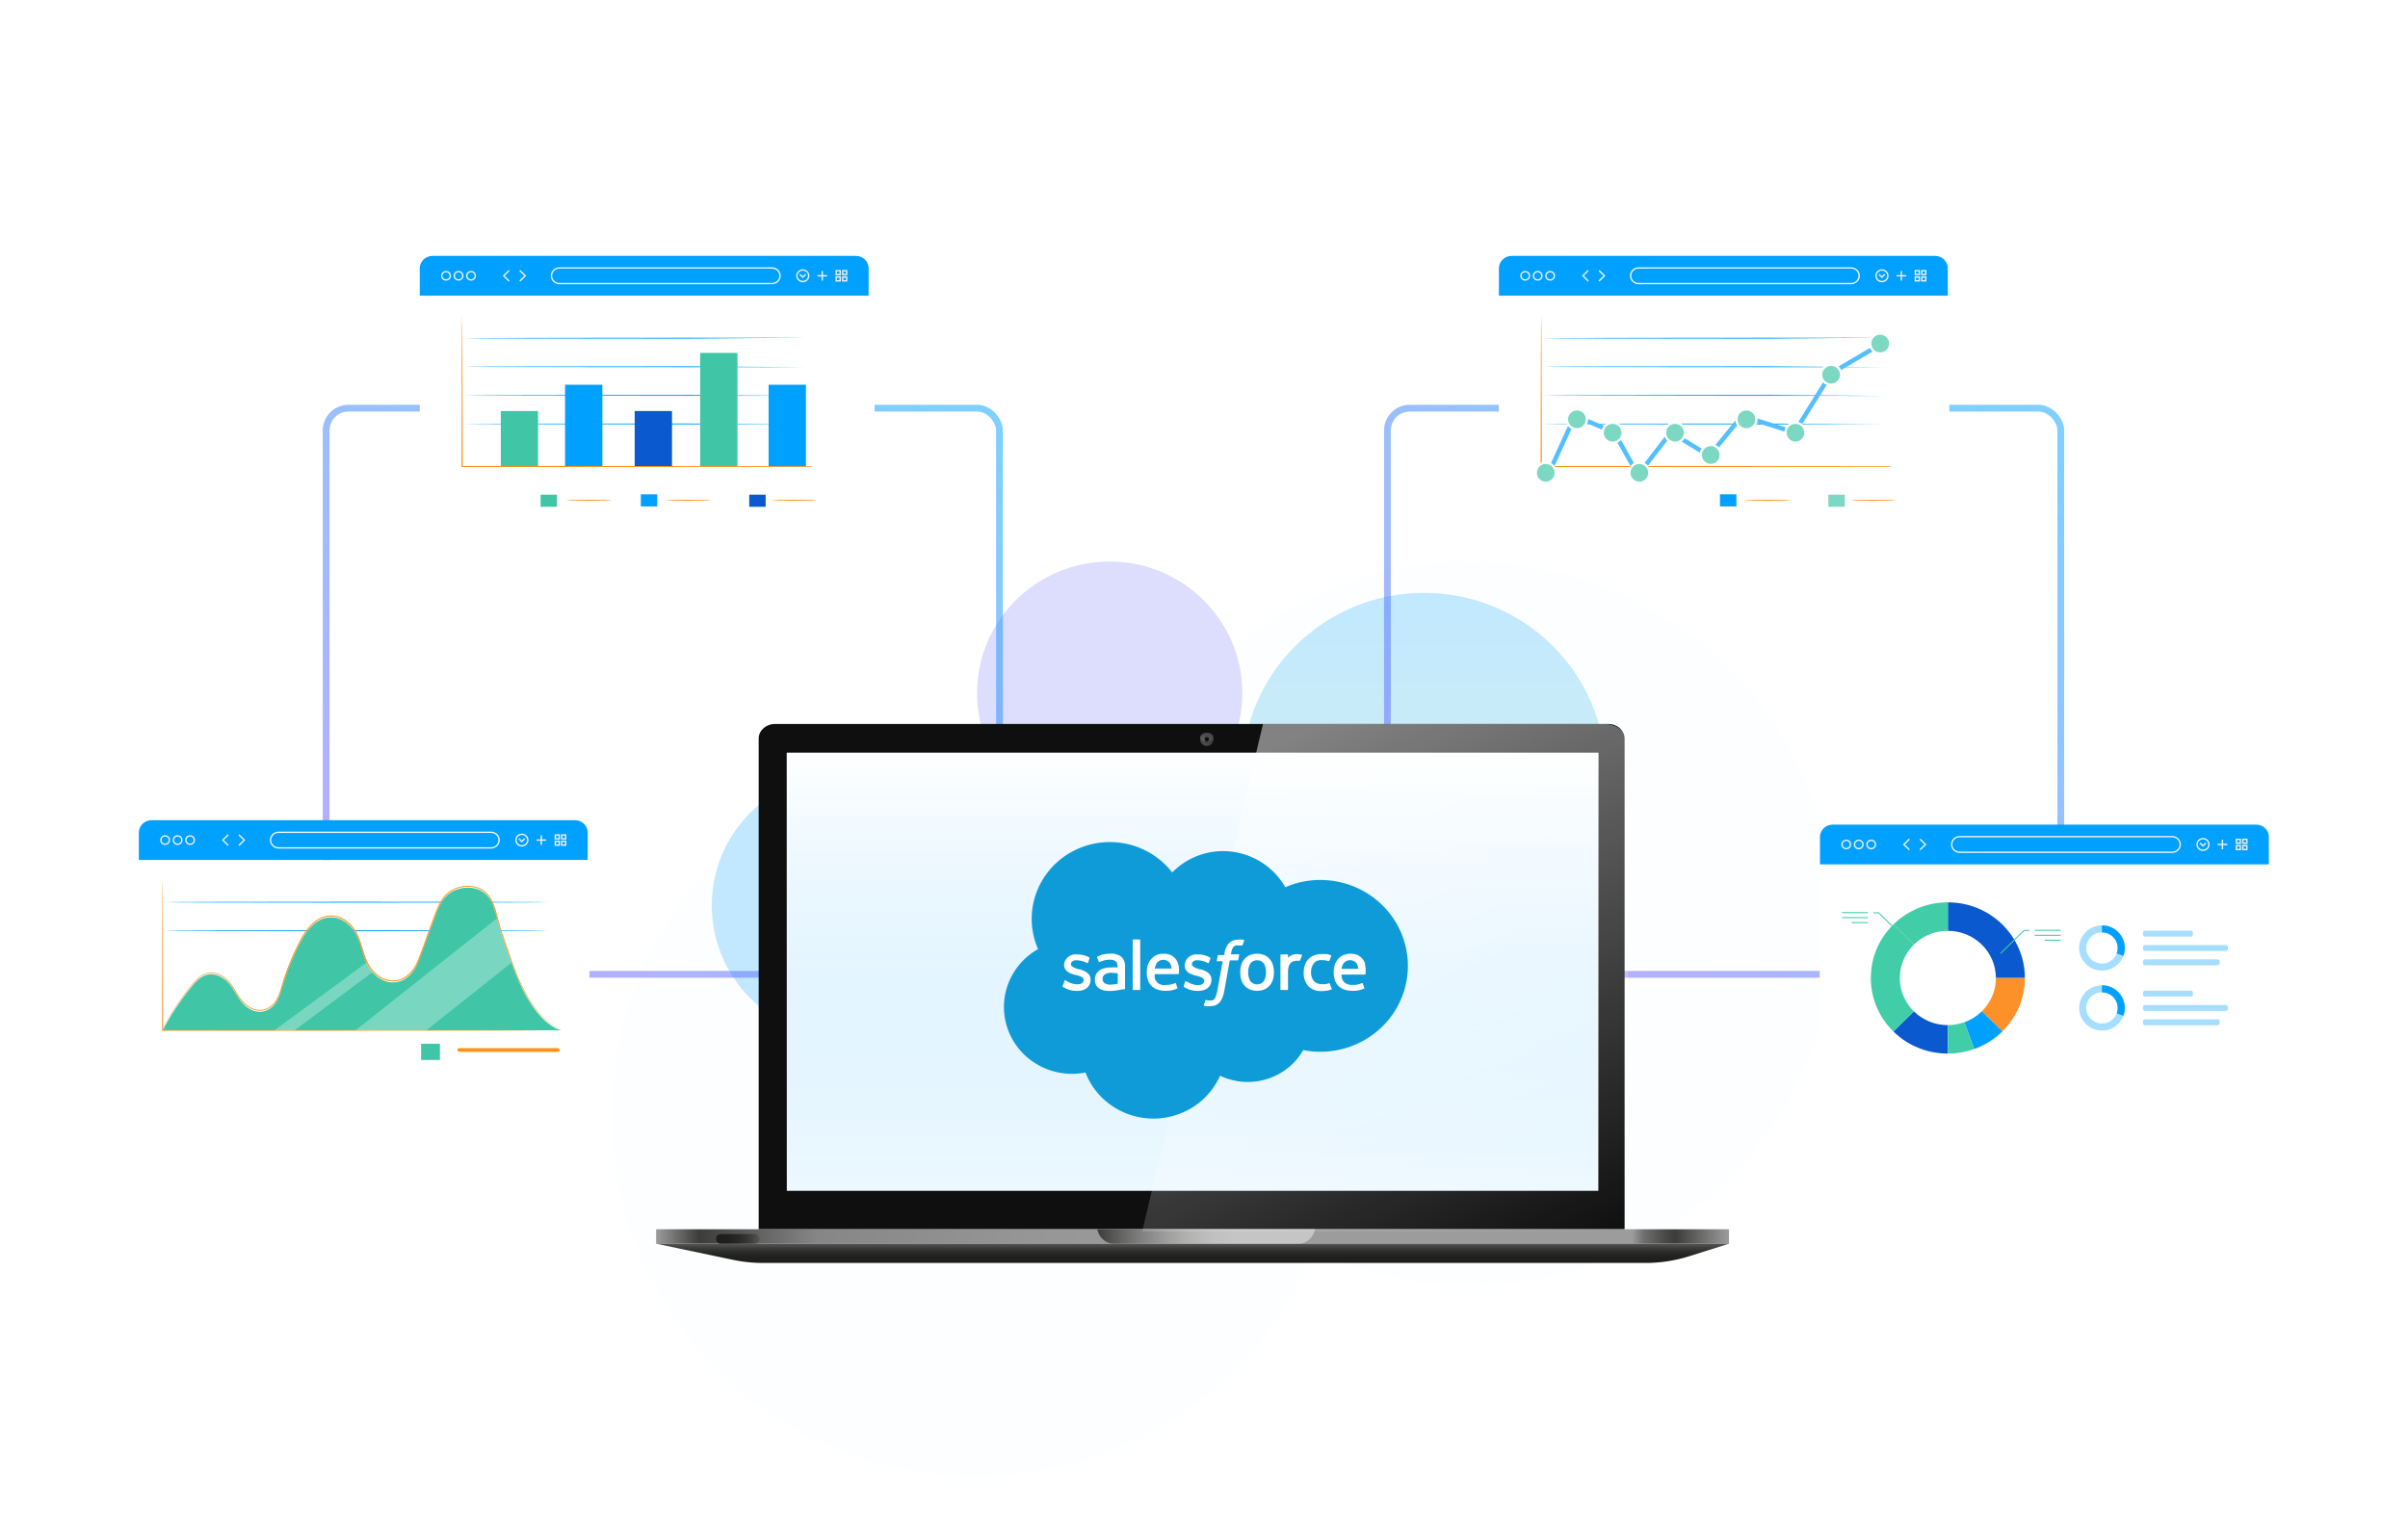 <svg xmlns="http://www.w3.org/2000/svg" width="555" height="353" fill="none" viewBox="0 0 555 353">
  <path fill="#fff" d="M0 0h555v353H0z"/>
  <g opacity=".24">
    <ellipse cx="338.854" cy="212.906" fill="#00A0FF" fill-opacity=".03" rx="84.034" ry="83.437"/>
    <ellipse cx="224.923" cy="257.031" fill="#00A0FF" fill-opacity=".03" rx="84.034" ry="83.437"/>
    <g filter="url(#a)">
      <ellipse cx="328.216" cy="178.274" fill="url(#b)" rx="41.883" ry="41.585"/>
    </g>
    <g filter="url(#c)">
      <ellipse cx="255.763" cy="159.821" fill="#716FF7" rx="30.57" ry="30.353"/>
    </g>
    <g filter="url(#d)">
      <ellipse cx="194.622" cy="208.761" fill="#00A0FF" rx="30.57" ry="30.353"/>
    </g>
    <g filter="url(#e)">
      <ellipse cx="261.419" cy="222.533" fill="url(#f)" rx="49.963" ry="49.741"/>
    </g>
  </g>
  <rect width="155.194" height="130.528" x="75.167" y="94.107" stroke="url(#g)" stroke-width="1.562" opacity=".5" rx="5.139"/>
  <rect width="155.194" height="130.528" x="319.778" y="94.107" stroke="url(#h)" stroke-width="1.562" opacity=".5" rx="5.139"/>
  <path fill="#0F0F0F" d="M178.621 166.917h192.057c2.077 0 3.765 1.502 3.765 3.351v113.159H174.861V170.268c0-1.849 1.687-3.351 3.764-3.351h-.004Z"/>
  <path fill="#fff" d="M368.377 173.562H181.348v100.975h187.029V173.562Z"/>
  <path fill="url(#i)" d="M398.502 283.413h-247.28v3.329h247.28v-3.329Z"/>
  <path fill="url(#j)" d="M379.214 291.181H175.883a33.91 33.91 0 0 1-6.933-.717l-17.728-3.722h247.28l-9.181 2.891a33.668 33.668 0 0 1-10.107 1.548Z"/>
  <path fill="url(#k)" d="M299.325 286.742h-42.649c-1.801 0-3.37-1.378-3.78-3.329h50.209c-.415 1.951-1.979 3.329-3.78 3.329Z"/>
  <path fill="url(#l)" d="M174.069 286.742h-8.037c-.553 0-1.002-.496-1.002-1.109s.449-1.11 1.002-1.11h8.037c.554 0 1.003.497 1.003 1.11 0 .613-.449 1.109-1.003 1.109Z"/>
  <path fill="url(#m)" d="M279.694 170.447c0-.835-.69-1.513-1.541-1.513s-1.542.678-1.542 1.513c0 .835.691 1.513 1.542 1.513.851 0 1.541-.678 1.541-1.513Z" opacity=".56"/>
  <path fill="url(#n)" d="M279.694 169.943c0-.556-.691-1.009-1.541-1.009s-1.542.453-1.542 1.009c0 .556.692 1.008 1.542 1.008.85 0 1.541-.452 1.541-1.008Z" opacity=".56"/>
  <path fill="#0F0F0F" d="M278.667 170.447a.509.509 0 0 0-.514-.504.51.51 0 0 0-.514.504.51.51 0 0 0 .514.504.51.51 0 0 0 .514-.504Z"/>
  <path fill="url(#o)" d="M368.377 173.562H181.348v100.975h187.029V173.562Z"/>
  <path fill="url(#p)" d="M375.278 283.908H263.25l27.848-116.991h78.726c3.015 0 5.454 2.15 5.454 4.803v112.191-.003Z" opacity=".48"/>
  <path fill="#0F9BD7" d="M270.13 201.196a16.31 16.31 0 0 1 5.372-3.672 16.574 16.574 0 0 1 6.413-1.299c2.926.017 5.795.799 8.311 2.265a16.301 16.301 0 0 1 6.007 6.075 20.017 20.017 0 0 1 8.08-1.685c5.351.001 10.484 2.087 14.268 5.801 3.784 3.713 5.91 8.75 5.911 14.001a19.48 19.48 0 0 1-1.536 7.578 19.776 19.776 0 0 1-4.374 6.425 20.224 20.224 0 0 1-6.547 4.292 20.514 20.514 0 0 1-7.722 1.508 19.2 19.2 0 0 1-3.936-.391c-1.825 3.199-4.826 5.593-8.39 6.692a14.91 14.91 0 0 1-10.784-.776 16.516 16.516 0 0 1-6.346 7.3 16.976 16.976 0 0 1-9.419 2.577 16.95 16.95 0 0 1-9.28-3.023 16.471 16.471 0 0 1-5.977-7.594 15.893 15.893 0 0 1-12.707-2.918 15.394 15.394 0 0 1-5.564-8.243c-.881-3.273-.64-6.74.688-9.865a15.5 15.5 0 0 1 6.656-7.423 17.376 17.376 0 0 1-.562-12.51c1.373-4.098 4.225-7.562 8.019-9.741a18.308 18.308 0 0 1 12.582-2.088c4.313.833 8.167 3.184 10.837 6.612"/>
  <path fill="#fff" d="M244.948 227.304a.186.186 0 0 0 0 .206l.545.308c.85.44 1.801.659 2.762.637 1.905 0 3.099-.987 3.099-2.588 0-1.479-1.34-2.054-2.596-2.404h-.168c-.942-.308-1.758-.575-1.758-1.171 0-.513.481-.904 1.214-.904a5.48 5.48 0 0 1 2.428.617s.189.102.251 0c.064-.103.356-.945.377-1.028a.16.16 0 0 0 0-.205 5.454 5.454 0 0 0-2.721-.719h-.188a2.683 2.683 0 0 0-1.97.555 2.612 2.612 0 0 0-.982 1.766c0 1.561 1.34 2.055 2.596 2.404h.209c.921.287 1.716.514 1.716 1.15 0 .575-.523 1.006-1.36 1.006a4.477 4.477 0 0 1-2.449-.698l-.314-.185s-.189-.103-.251 0l-.44 1.253Zm27.883 0v.205a5.73 5.73 0 0 0 3.306.945c1.905 0 3.078-.986 3.078-2.588 0-1.479-1.34-2.054-2.575-2.404h-.167c-.942-.307-1.759-.575-1.759-1.17 0-.514.461-.904 1.214-.904a5.423 5.423 0 0 1 2.408.617s.188.102.251 0c.063-.103.356-.946.397-1.028.043-.081 0-.164-.104-.205a5.39 5.39 0 0 0-2.722-.719h-.146a2.716 2.716 0 0 0-1.083.101c-.35.107-.674.283-.951.519a2.583 2.583 0 0 0-.917 1.886c0 1.561 1.339 2.054 2.595 2.404h.189c.921.287 1.716.513 1.716 1.15 0 .575-.523 1.006-1.339 1.006a4.465 4.465 0 0 1-2.449-.699l-.315-.184h-.251l-.376 1.068Zm20.555-4.807a3.539 3.539 0 0 0-.733-1.355 3.386 3.386 0 0 0-1.213-.925 4.604 4.604 0 0 0-3.412 0 3.382 3.382 0 0 0-1.215.925 3.55 3.55 0 0 0-.732 1.355 6.2 6.2 0 0 0 0 3.348c.15.496.399.957.732 1.357.335.382.749.691 1.215.904a4.614 4.614 0 0 0 3.412 0 3.608 3.608 0 0 0 1.213-.904c.334-.4.583-.861.733-1.357a6.181 6.181 0 0 0 0-3.348Zm-1.59 1.664a3.61 3.61 0 0 1-.524 2.054c-.182.23-.415.417-.682.545a1.983 1.983 0 0 1-1.713 0 1.939 1.939 0 0 1-.682-.545 3.777 3.777 0 0 1-.502-2.054 3.814 3.814 0 0 1 .502-2.054 2.021 2.021 0 0 1 2.389-.527 2 2 0 0 1 .688.527c.374.62.557 1.334.524 2.054Z"/>
  <path fill="#fff" fill-rule="evenodd" d="M306.489 226.791a.14.14 0 0 0-.049-.085.151.151 0 0 0-.16-.018 3.71 3.71 0 0 1-.733.205 5.572 5.572 0 0 1-.857 0 2.476 2.476 0 0 1-1.822-.657 2.981 2.981 0 0 1-.69-2.054 3.346 3.346 0 0 1 .607-2.055 2.12 2.12 0 0 1 1.758-.759 5.346 5.346 0 0 1 1.696.226s.125 0 .167-.103l.398-1.068v-.185a6.268 6.268 0 0 0-1.046-.267 10.34 10.34 0 0 0-1.194 0 4.42 4.42 0 0 0-1.779.329 3.855 3.855 0 0 0-1.277.903 3.997 3.997 0 0 0-.775 1.356 5.445 5.445 0 0 0-.25 1.685 4.458 4.458 0 0 0 1.046 3.102c.41.4.902.709 1.443.907a4.15 4.15 0 0 0 1.697.243 6.85 6.85 0 0 0 2.261-.39.182.182 0 0 0 .029-.093.167.167 0 0 0-.029-.092l-.441-1.13Zm8.144-4.601a3.595 3.595 0 0 0-.691-1.233 3.232 3.232 0 0 0-1.026-.76 3.994 3.994 0 0 0-1.549-.308 4.265 4.265 0 0 0-1.779.328 4.016 4.016 0 0 0-1.235.945 4.098 4.098 0 0 0-.733 1.356 6.277 6.277 0 0 0-.23 1.685 5.29 5.29 0 0 0 .251 1.684c.157.501.421.963.775 1.356.386.383.849.684 1.36.883a6.041 6.041 0 0 0 1.947.308 5.823 5.823 0 0 0 2.7-.534s.126 0 0-.247l-.355-.965a.173.173 0 0 0-.105-.036.173.173 0 0 0-.105.036 5.15 5.15 0 0 1-2.198.39 2.58 2.58 0 0 1-1.842-.616 2.438 2.438 0 0 1-.628-1.767h5.379c.02 0 .039-.003.057-.01a.144.144 0 0 0 .09-.134 5.752 5.752 0 0 0-.147-2.28l.064-.081Zm-5.422 1.191c.054-.444.203-.871.439-1.254a1.91 1.91 0 0 1 3.036 0c.226.382.349.813.355 1.254h-3.83Zm-37.678-1.191a3.266 3.266 0 0 0-.671-1.233 3.217 3.217 0 0 0-1.025-.76 4.012 4.012 0 0 0-1.549-.308 4.265 4.265 0 0 0-1.779.328c-.471.233-.89.554-1.235.945a4.08 4.08 0 0 0-.733 1.356 6.317 6.317 0 0 0-.23 1.685 5.29 5.29 0 0 0 .251 1.684c.157.501.421.963.775 1.356.386.383.849.684 1.36.883a5.96 5.96 0 0 0 1.947.308 5.846 5.846 0 0 0 2.7-.534s.126 0 0-.247l-.335-.965a.17.17 0 0 0-.209 0 5.28 5.28 0 0 1-2.219.39c-.341.06-.692.036-1.021-.07a2.087 2.087 0 0 1-.864-.537 2.02 2.02 0 0 1-.522-1.878h5.379a.147.147 0 0 0 .147-.144 5.56 5.56 0 0 0-.167-2.28v.021Zm-5.359 1.109c.044-.446.194-.875.44-1.253.174-.234.403-.425.666-.556a1.917 1.917 0 0 1 1.702 0c.263.131.492.322.667.556.226.38.348.812.356 1.253h-3.831Z" clip-rule="evenodd"/>
  <path fill="#fff" d="M256.712 223.052h-.837a4.66 4.66 0 0 0-1.339.185c-.399.092-.776.26-1.11.493a2.668 2.668 0 0 0-.795.883 2.516 2.516 0 0 0-.273 1.212c-.019.416.06.831.23 1.212.159.331.405.615.712.821.33.223.7.383 1.089.473.468.094.945.142 1.423.144a10.643 10.643 0 0 0 1.633-.144l1.36-.246h.377a.182.182 0 0 0 .088-.064.177.177 0 0 0 .038-.1v-4.992a2.936 2.936 0 0 0-.169-1.263 2.971 2.971 0 0 0-.69-1.079 3.674 3.674 0 0 0-2.47-.719c-.483 0-.967.042-1.443.124a5.245 5.245 0 0 0-1.654.595.18.18 0 0 0 0 .205l.397 1.007a.128.128 0 0 0 .168 0 5.533 5.533 0 0 1 2.344-.534c.473-.027.943.095 1.34.35.293.205.44.554.44 1.252v.227a7.652 7.652 0 0 0-.88-.104l.021.062Zm-2.114 3.636a.885.885 0 0 1-.293-.309 1.086 1.086 0 0 1-.167-.677 1.116 1.116 0 0 1 .481-1.027 2.507 2.507 0 0 1 1.549-.39c.49.014.979.055 1.465.123v2.403a10.8 10.8 0 0 1-1.444.185 2.512 2.512 0 0 1-1.591-.308Z"/>
  <path fill="#fff" fill-rule="evenodd" d="M300.084 220.32a.14.14 0 0 0 .034-.092.13.13 0 0 0-.034-.092 4.624 4.624 0 0 0-.921-.144 2.765 2.765 0 0 0-1.381.205 2.431 2.431 0 0 0-.901.657v-.637a.154.154 0 0 0-.048-.116.17.17 0 0 0-.119-.048h-1.444a.164.164 0 0 0-.105.055.163.163 0 0 0-.042.109v7.868a.164.164 0 0 0 .104.151c.02.009.042.013.064.013h1.402a.142.142 0 0 0 .068-.005.157.157 0 0 0 .059-.036.154.154 0 0 0 .036-.057.147.147 0 0 0 .005-.066v-3.924a4.431 4.431 0 0 1 .188-1.396c.088-.287.246-.548.461-.76.181-.19.413-.325.669-.39.231-.071.471-.105.712-.104.202-.016.405-.016.607 0 0 0 .147 0 .189-.143.041-.144.355-.966.397-1.11m-13.25-3.492a2.345 2.345 0 0 0-.544-.123 3.74 3.74 0 0 0-.733 0 3.14 3.14 0 0 0-2.281.801 4.449 4.449 0 0 0-1.067 2.383v.37h-1.383a.173.173 0 0 0-.111.041.163.163 0 0 0-.056.103l-.209 1.109c0 .102 0 .165.167.165h1.194l-1.194 6.613c-.076.44-.188.873-.335 1.294a2.342 2.342 0 0 1-.377.76.963.963 0 0 1-.481.37c-.208.031-.42.031-.627 0h-.441a1.205 1.205 0 0 1-.292-.102h-.188l-.398 1.089a.136.136 0 0 0-.044.102.147.147 0 0 0 .044.103l.481.144c.264.027.531.027.795 0 .447.007.892-.055 1.319-.185a2.47 2.47 0 0 0 .984-.678c.314-.348.556-.753.711-1.191a9.34 9.34 0 0 0 .461-1.767l1.214-6.737h1.78a.219.219 0 0 0 .117-.044.205.205 0 0 0 .071-.1l.189-1.11c0-.103 0-.164-.168-.164h-1.716c.052-.405.143-.803.271-1.192a1.78 1.78 0 0 1 .377-.575c.133-.119.289-.211.461-.267.187-.032.378-.032.565 0h.963l.398-1.109a.141.141 0 0 0 0-.185m-23.947 11.401a.164.164 0 0 1-.049.116.169.169 0 0 1-.118.048h-1.424a.142.142 0 0 1-.061-.013.132.132 0 0 1-.051-.036.144.144 0 0 1-.035-.115v-11.319c0-.04.015-.079.042-.109a.169.169 0 0 1 .105-.055h1.424a.195.195 0 0 1 .113.053c.03.03.049.069.054.111v11.319Z" clip-rule="evenodd"/>
  <path fill="#fff" d="M419.472 194.83h103.806v47.278H419.472z"/>
  <g filter="url(#q)">
    <path fill="#fff" d="M419.472 200.324a5.14 5.14 0 0 1 5.139-5.139h93.18a5.14 5.14 0 0 1 5.139 5.139v47.438c0 1.582-1.308 2.867-2.919 2.867h-97.62c-1.611 0-2.919-1.285-2.919-2.867v-47.438Z"/>
  </g>
  <path fill="#00A0FF" d="M422.391 190.114h97.62c1.611 0 2.919 1.284 2.919 2.867v6.294H419.472v-6.294c0-1.583 1.308-2.867 2.919-2.867Z"/>
  <path fill="#F2F2F2" d="M425.529 195.813a1.13 1.13 0 0 1-1.138-1.118c0-.617.51-1.118 1.138-1.118.628 0 1.138.501 1.138 1.118a1.13 1.13 0 0 1-1.138 1.118Zm0-1.927a.818.818 0 0 0-.823.809c0 .447.368.808.823.808a.815.815 0 0 0 .823-.808.816.816 0 0 0-.823-.809Zm2.881 1.927a1.13 1.13 0 0 1-1.138-1.118 1.13 1.13 0 0 1 1.138-1.118 1.13 1.13 0 0 1 1.139 1.118 1.13 1.13 0 0 1-1.139 1.118Zm0-1.927a.815.815 0 0 0-.82.809c0 .447.368.808.82.808a.816.816 0 0 0 .823-.808.816.816 0 0 0-.823-.809Zm2.878 1.927a1.13 1.13 0 0 1-1.138-1.118 1.13 1.13 0 0 1 1.138-1.118 1.13 1.13 0 0 1 1.139 1.118 1.13 1.13 0 0 1-1.139 1.118Zm0-1.927a.818.818 0 0 0-.823.809c0 .447.368.808.823.808.456 0 .82-.361.82-.808a.814.814 0 0 0-.82-.809Zm76.463 2.299c-.838 0-1.518-.668-1.518-1.49 0-.823.68-1.491 1.518-1.491s1.518.668 1.518 1.491c0 .822-.68 1.49-1.518 1.49Zm0-2.668c-.663 0-1.203.53-1.203 1.178 0 .647.54 1.178 1.203 1.178s1.2-.531 1.2-1.178a1.19 1.19 0 0 0-1.2-1.178Z"/>
  <path fill="#F2F2F2" d="m507.742 195.245-.782-.771.222-.218.56.548.558-.548.225.218-.783.771Zm-67.781.794-1.367-1.344 1.367-1.345.224.221-1.144 1.124 1.144 1.123-.224.221Zm2.679-.003-.225-.218 1.145-1.123-1.145-1.124.225-.221 1.369 1.345-1.369 1.341Zm58.041.608h-49.03c-1.095 0-1.985-.874-1.985-1.949 0-1.075.89-1.949 1.985-1.949h49.03c1.095 0 1.985.874 1.985 1.949 0 1.075-.89 1.949-1.985 1.949Zm-49.03-3.586c-.919 0-1.667.734-1.667 1.637s.748 1.636 1.667 1.636h49.03c.92 0 1.667-.733 1.667-1.636 0-.903-.747-1.637-1.667-1.637h-49.03Zm60.741.533h-.318v2.207h.318v-2.207Z"/>
  <path fill="#F2F2F2" d="M513.358 194.54h-2.247v.312h2.247v-.312Zm3.165.031h-1.229v-1.206h1.229v1.206Zm-.914-.312h.595v-.585h-.595v.585Zm.914 1.766h-1.229v-1.207h1.229v1.207Zm-.914-.313h.595v-.585h-.595v.585Zm2.405-1.141h-1.229v-1.206h1.229v1.206Zm-.913-.312h.595v-.585h-.595v.585Zm.913 1.766h-1.229v-1.207h1.229v1.207Zm-.913-.313h.595v-.585h-.595v.585Z"/>
  <path fill="#A6DEFF" d="M484.469 213.343c-2.907 0-5.263 2.339-5.263 5.22 0 2.88 2.359 5.217 5.263 5.217a5.26 5.26 0 0 0 4.936-3.409 5.222 5.222 0 0 0 .324-1.808c0-2.884-2.352-5.22-5.26-5.22Zm0 8.808c-1.996 0-3.616-1.605-3.616-3.588 0-1.984 1.62-3.592 3.616-3.592 1.997 0 3.617 1.605 3.617 3.592a3.606 3.606 0 0 1-3.617 3.588Z"/>
  <path fill="#00A0FF" d="M489.729 218.563c0 .636-.117 1.244-.324 1.808l-1.544-.567c.149-.384.225-.806.225-1.241 0-1.987-1.62-3.592-3.617-3.592v-1.628c2.907 0 5.26 2.339 5.26 5.22Z"/>
  <path fill="#A6DEFF" d="M504.952 214.578h-10.547a.477.477 0 0 0-.481.473v.413c0 .261.215.473.481.473h10.547a.477.477 0 0 0 .481-.473v-.413a.477.477 0 0 0-.481-.473Zm8.056 3.305h-18.603a.477.477 0 0 0-.481.473v.413c0 .261.215.473.481.473h18.603a.478.478 0 0 0 .482-.473v-.413a.478.478 0 0 0-.482-.473Zm-1.891 3.302h-16.712a.477.477 0 0 0-.481.473v.413c0 .261.215.473.481.473h16.712a.477.477 0 0 0 .481-.473v-.413a.477.477 0 0 0-.481-.473Zm-26.648 5.98c-2.907 0-5.263 2.339-5.263 5.219 0 2.881 2.359 5.217 5.263 5.217a5.26 5.26 0 0 0 4.936-3.408 5.228 5.228 0 0 0 .324-1.809c0-2.883-2.352-5.219-5.26-5.219Zm0 8.808c-1.996 0-3.616-1.605-3.616-3.589 0-1.983 1.62-3.591 3.616-3.591 1.997 0 3.617 1.605 3.617 3.591a3.606 3.606 0 0 1-3.617 3.589Z"/>
  <path fill="#00A0FF" d="M489.729 232.387c0 .636-.117 1.244-.324 1.809l-1.544-.568a3.43 3.43 0 0 0 .225-1.241c0-1.986-1.62-3.591-3.617-3.591v-1.629c2.907 0 5.26 2.339 5.26 5.22Z"/>
  <path fill="#A6DEFF" d="M504.952 228.403h-10.547a.477.477 0 0 0-.481.473v.413c0 .261.215.473.481.473h10.547a.477.477 0 0 0 .481-.473v-.413a.477.477 0 0 0-.481-.473Zm8.056 3.302h-18.603a.477.477 0 0 0-.481.473v.413c0 .261.215.473.481.473h18.603a.478.478 0 0 0 .482-.473v-.413a.478.478 0 0 0-.482-.473Zm-1.891 3.302h-16.712a.477.477 0 0 0-.481.473v.413c0 .261.215.473.481.473h16.712a.477.477 0 0 0 .481-.473v-.413a.477.477 0 0 0-.481-.473Z"/>
  <path fill="#0B59CE" d="M448.945 208.038v6.566c3.056 0 5.824 1.216 7.826 3.182l4.729-4.644c-3.214-3.155-7.651-5.104-12.555-5.104Zm11.066 17.436h6.687c0-4.816-1.987-9.173-5.198-12.329l-4.729 4.644c2.002 1.966 3.24 4.683 3.24 7.685Z"/>
  <path fill="#FB9128" d="M460.011 225.473c0 3.002-1.238 5.719-3.24 7.685l4.729 4.644a17.562 17.562 0 0 0 3.447-4.77 16.806 16.806 0 0 0 .779-1.863l.07-.204a14.313 14.313 0 0 0 .342-1.135 17.185 17.185 0 0 0 .56-4.357h-6.687Z"/>
  <path fill="#00A0FF" d="M455.02 241.852c-.721.258-1.445.464-2.175.628.385-.086.771-.178 1.153-.29h.009a15.525 15.525 0 0 0 .837-.267c.249-.086.497-.177.742-.275l.09-.037a20.386 20.386 0 0 0 .818-.353c.21-.097.417-.197.624-.303.059-.029.117-.061.175-.089a21.803 21.803 0 0 0 .765-.424s.003 0 .006-.003c.184-.109.368-.221.552-.339.029-.017.058-.037.087-.057l.103-.066c.183-.12.367-.246.545-.375h.003c.053-.038.108-.075.161-.115.19-.137.379-.281.566-.43l.12-.094a16.82 16.82 0 0 0 .662-.562c.219-.195.432-.393.643-.602l-4.729-4.644a11.081 11.081 0 0 1-4.037 2.528l2.285 6.166-.005.003Z"/>
  <path fill="#0B59CE" d="M444.861 242.439c.184.043.368.084.552.118.076.014.152.031.228.046.201.037.406.071.607.1.178.026.359.049.537.072.064.008.126.014.19.023.184.02.368.037.554.051l.135.009c.423.029.849.046 1.281.046v-6.564a11.138 11.138 0 0 1-7.826-3.182l-4.728 4.644.032.031c.201.195.403.387.61.571.02.017.041.034.061.054.199.175.397.344.601.507.038.032.079.063.12.095.187.146.374.289.566.43.053.04.108.077.164.117.181.129.362.253.546.376l.186.12c.181.118.365.23.552.339l.193.111c.049.029.099.055.149.081.143.08.286.16.429.235.058.031.117.06.175.088.207.107.414.207.625.304.046.02.09.043.137.063.225.101.452.198.683.29l.09.037.181.066a21.249 21.249 0 0 0 .605.224c.262.089.528.174.793.252h.006a15.865 15.865 0 0 0 .969.246h-.003Z"/>
  <path fill="#40CDA7" d="M448.945 242.904s.003.003.006.003c.251 0 .499-.009.75-.018.064 0 .126-.005.19-.008.242-.012.482-.029.724-.052.058-.005.117-.014.175-.02.175-.017.35-.04.525-.063a9.88 9.88 0 0 0 .339-.049c.108-.017.216-.034.321-.054a15.993 15.993 0 0 0 .87-.169c.727-.161 1.454-.37 2.175-.628l-2.286-6.165a11.27 11.27 0 0 1-3.786.653v6.564l-.003.006Zm0-28.297v-6.567c-3.161 0-6.13.814-8.701 2.236-.091.052-.181.1-.272.152a17.634 17.634 0 0 0-3.578 2.717l4.728 4.644a11.138 11.138 0 0 1 7.826-3.182h-.003Z"/>
  <path fill="#40CDA7" d="M435.725 213.836c-.178.192-.347.39-.514.588l-.096.117c-.149.184-.295.367-.438.553l-.12.161c-.131.178-.256.355-.379.536-.041.06-.085.123-.126.186a25.76 25.76 0 0 0-.344.539l-.114.189c-.111.187-.219.376-.321.565-.032.057-.061.115-.093.172-.108.201-.21.407-.307.611-.02.045-.044.091-.064.137a20.84 20.84 0 0 0-.295.668c-.011.032-.026.06-.038.092a17.331 17.331 0 0 0-.554 1.553v.009a16.813 16.813 0 0 0-.546 2.453v.006c-.041.272-.073.545-.099.817v.032c-.027.266-.047.533-.059.802v.046c-.012.267-.02.536-.02.803h6.687c0-3.001 1.238-5.719 3.24-7.685l-4.729-4.644c-.21.207-.414.419-.61.631l-.055.06-.006.003Zm2.154 11.637h-6.687a18.201 18.201 0 0 0 .076 1.634c0 .026.006.049.006.075.026.264.058.527.096.791v.014a17.3 17.3 0 0 0 .546 2.448v.009c.079.255.16.51.251.765.009.02.014.043.023.063.085.238.175.473.272.708.014.04.032.077.049.118.091.217.187.435.289.653l.076.161c.097.197.196.395.298.593l.035.066c.023.046.05.089.073.135.099.18.198.361.306.538.024.038.044.075.068.112.023.038.046.078.07.115.102.169.21.335.321.502l.084.126.07.1a18.421 18.421 0 0 0 .905 1.207c.027.031.05.063.076.091l.047.055c.158.189.321.375.49.559.015.014.027.029.041.046.012.011.024.026.035.037.187.203.38.401.578.596l.012.012 4.729-4.644a10.732 10.732 0 0 1-3.24-7.685h.005Z"/>
  <path fill="#40CDA7" d="M438.32 215.791a.124.124 0 0 1-.085-.034l-5.277-5.183h-1.118a.117.117 0 0 1-.12-.117c0-.066.053-.118.12-.118h1.168c.032 0 .061.012.084.035l5.313 5.216a.118.118 0 0 1 0 .167.13.13 0 0 1-.085.034Zm-7.905-5.26h-5.788a.117.117 0 0 1-.12-.117c0-.066.053-.118.12-.118h5.788a.117.117 0 1 1 0 .235Zm0 1.147h-5.788a.118.118 0 0 1-.12-.118c0-.066.053-.117.12-.117h5.788a.117.117 0 1 1 0 .235Zm0 1.146h-3.54a.117.117 0 0 1-.12-.117c0-.066.053-.118.12-.118h3.54a.117.117 0 1 1 0 .235Zm30.755 7.04a.12.12 0 0 1-.085-.034.118.118 0 0 1 0-.167l5.313-5.216a.116.116 0 0 1 .084-.035h1.168c.067 0 .12.052.12.118a.117.117 0 0 1-.12.117h-1.118l-5.277 5.183a.125.125 0 0 1-.085.034Zm13.696-5.26h-5.789a.116.116 0 0 1-.119-.117c0-.066.052-.118.119-.118h5.789c.067 0 .119.052.119.118a.116.116 0 0 1-.119.117Zm0 1.147h-5.789a.117.117 0 0 1-.119-.118c0-.066.052-.117.119-.117h5.789c.067 0 .119.051.119.117a.117.117 0 0 1-.119.118Zm0 1.146h-3.541a.117.117 0 0 1-.12-.117c0-.066.053-.118.12-.118h3.541c.067 0 .119.052.119.118a.116.116 0 0 1-.119.117Z"/>
  <path fill="#fff" d="M97.778 66.357h103.806v47.278H97.778z"/>
  <g filter="url(#r)">
    <path fill="#fff" d="M96.75 69.21c0-2.839 2.3-5.14 5.139-5.14h93.18a5.14 5.14 0 0 1 5.139 5.14v47.438c0 1.582-1.308 2.866-2.919 2.866h-97.62c-1.611 0-2.919-1.284-2.919-2.866V69.209Z"/>
  </g>
  <path fill="#00A0FF" d="M99.669 59h97.62c1.611 0 2.919 1.284 2.919 2.866v6.295H96.75v-6.295c0-1.582 1.308-2.866 2.919-2.866Z"/>
  <path fill="#F2F2F2" d="M102.807 64.698a1.13 1.13 0 0 1-1.139-1.118 1.13 1.13 0 0 1 1.139-1.117 1.13 1.13 0 0 1 1.138 1.117 1.13 1.13 0 0 1-1.138 1.118Zm0-1.926a.816.816 0 0 0-.823.808c0 .448.368.809.823.809a.815.815 0 0 0 .823-.809.815.815 0 0 0-.823-.808Zm2.881 1.926a1.13 1.13 0 0 1-1.138-1.118c0-.616.51-1.117 1.138-1.117a1.13 1.13 0 0 1 1.138 1.117 1.13 1.13 0 0 1-1.138 1.118Zm0-1.926a.814.814 0 0 0-.82.808c0 .448.367.809.82.809a.817.817 0 0 0 .823-.809.815.815 0 0 0-.823-.808Zm2.878 1.926a1.13 1.13 0 0 1-1.138-1.118c0-.616.51-1.117 1.138-1.117a1.13 1.13 0 0 1 1.138 1.117 1.13 1.13 0 0 1-1.138 1.118Zm0-1.926a.817.817 0 0 0-.823.808c0 .448.368.809.823.809.455 0 .82-.361.82-.809a.814.814 0 0 0-.82-.808Zm76.463 2.298c-.838 0-1.518-.667-1.518-1.49 0-.822.68-1.49 1.518-1.49s1.518.668 1.518 1.49c0 .823-.68 1.49-1.518 1.49Zm0-2.668c-.663 0-1.203.53-1.203 1.178 0 .648.54 1.178 1.203 1.178.662 0 1.2-.53 1.2-1.178 0-.647-.538-1.178-1.2-1.178Z"/>
  <path fill="#F2F2F2" d="m185.02 64.13-.782-.77.222-.218.56.547.558-.547.224.218-.782.77Zm-67.782.795-1.366-1.345 1.366-1.344.225.22-1.144 1.124 1.144 1.124-.225.22Zm2.68-.003-.225-.218 1.144-1.124-1.144-1.123.225-.22 1.369 1.343-1.369 1.342Zm58.041.608h-49.03c-1.095 0-1.985-.875-1.985-1.95s.89-1.949 1.985-1.949h49.03c1.095 0 1.985.874 1.985 1.95 0 1.074-.89 1.948-1.985 1.948Zm-49.03-3.586c-.92 0-1.667.733-1.667 1.636 0 .903.747 1.637 1.667 1.637h49.03c.92 0 1.667-.734 1.667-1.637s-.747-1.636-1.667-1.636h-49.03Zm60.741.533h-.318v2.207h.318v-2.207Z"/>
  <path fill="#F2F2F2" d="M190.636 63.426h-2.247v.312h2.247v-.312Zm3.164.031h-1.228V62.25h1.228v1.207Zm-.913-.312h.595v-.585h-.595v.585Zm.913 1.765h-1.228v-1.206h1.228v1.206Zm-.913-.312h.595v-.585h-.595v.585Zm2.405-1.141h-1.229V62.25h1.229v1.207Zm-.914-.312h.596v-.585h-.596v.585Zm.914 1.765h-1.229v-1.206h1.229v1.206Zm-.914-.312h.596v-.585h-.596v.585Z"/>
  <path fill="#00A0FF" d="M185.75 97.876c-28.551 0-79.077-.056-79.077-.12 0-.063 23.137-.12 51.689-.12m27.388-6.366c-28.551 0-79.077-.056-79.077-.12 0-.063 23.137-.12 51.689-.12m27.388-6.36c-28.551 0-79.077-.056-79.077-.12 0-.063 23.137-.12 51.689-.12m0-6.359c-28.552 0-51.689-.057-51.689-.12s50.526-.12 79.077-.12"/>
  <path fill="#40C6A7" d="M124.019 94.763h-8.596v12.795h8.596V94.763Z"/>
  <path fill="#0B59CE" d="M154.881 94.763h-8.597v12.795h8.597V94.763Z"/>
  <path fill="#00A0FF" d="M185.75 88.701h-8.596v18.857h8.596V88.701Z"/>
  <path fill="#40C6A7" d="M169.969 81.362h-8.596v26.196h8.596V81.362Z"/>
  <path fill="#00A0FF" d="M138.834 88.701h-8.596v18.857h8.596V88.701Z"/>
  <path fill="#FB9218" d="M186.99 107.64c-13.488.006-32.109.019-52.681.038-9.836 0-19.237 0-27.79-.006h-.154v-.114c.026-10.137.043-18.774.06-24.887.017-3.043.034-5.46.043-7.13.008-.823.017-1.456.025-1.9 0-.208.009-.366.009-.486 0-.108.008-.165.008-.165s.009.057.009.165c0 .12 0 .278.008.487 0 .437.018 1.076.026 1.898.009 1.664.026 4.081.043 7.131.017 6.113.034 14.75.06 24.887l-.154-.114c8.553 0 17.945 0 27.79-.007 20.563.013 39.184.026 52.681.038"/>
  <path fill="#40C6A7" d="M128.382 114.05h-3.781v2.796h3.781v-2.796Z"/>
  <path fill="#00A0FF" d="M151.485 113.961h-3.781v2.797h3.781v-2.797Z"/>
  <path fill="#0B59CE" d="M176.47 114.05h-3.781v2.796h3.781v-2.796Z"/>
  <path fill="#FB9218" d="M140.896 115.353c0 .07-2.301.12-5.15.12-2.848 0-5.149-.057-5.149-.12s2.301-.12 5.149-.12c2.849 0 5.15.057 5.15.12Zm22.923 0c0 .07-2.301.12-5.149.12-2.849 0-5.149-.057-5.149-.12s2.3-.12 5.149-.12c2.848 0 5.149.057 5.149.12Zm24.403 0c0 .07-2.301.12-5.149.12s-5.149-.057-5.149-.12 2.301-.12 5.149-.12 5.149.057 5.149.12Z"/>
  <path fill="#fff" d="M32 199.969h103.806v47.278H32z"/>
  <g filter="url(#s)">
    <path fill="#fff" d="M32 199.315a5.14 5.14 0 0 1 5.139-5.139h93.18a5.14 5.14 0 0 1 5.139 5.139v47.439c0 1.582-1.308 2.866-2.919 2.866h-97.62c-1.611 0-2.919-1.284-2.919-2.866v-47.439Z"/>
  </g>
  <path fill="#00A0FF" d="M34.919 189.106h97.62c1.611 0 2.919 1.284 2.919 2.866v6.295H32v-6.295c0-1.582 1.308-2.866 2.919-2.866Z"/>
  <path fill="#F2F2F2" d="M38.057 194.804a1.13 1.13 0 0 1-1.139-1.118 1.13 1.13 0 0 1 1.139-1.118 1.13 1.13 0 0 1 1.138 1.118 1.13 1.13 0 0 1-1.138 1.118Zm0-1.926a.817.817 0 0 0-.823.808c0 .447.367.808.823.808a.815.815 0 0 0 .823-.808.815.815 0 0 0-.823-.808Zm2.881 1.926a1.13 1.13 0 0 1-1.139-1.118 1.13 1.13 0 0 1 1.139-1.118 1.13 1.13 0 0 1 1.138 1.118 1.13 1.13 0 0 1-1.138 1.118Zm0-1.926a.814.814 0 0 0-.82.808c0 .447.367.808.82.808a.817.817 0 0 0 .823-.808.815.815 0 0 0-.823-.808Zm2.878 1.926a1.13 1.13 0 0 1-1.138-1.118c0-.616.51-1.118 1.138-1.118a1.13 1.13 0 0 1 1.138 1.118 1.13 1.13 0 0 1-1.138 1.118Zm0-1.926a.817.817 0 0 0-.823.808c0 .447.368.808.823.808.455 0 .82-.361.82-.808a.814.814 0 0 0-.82-.808Zm76.463 2.299c-.838 0-1.518-.668-1.518-1.491 0-.822.68-1.49 1.518-1.49s1.518.668 1.518 1.49c0 .823-.68 1.491-1.518 1.491Zm0-2.669c-.663 0-1.203.53-1.203 1.178 0 .648.54 1.178 1.203 1.178.662 0 1.2-.53 1.2-1.178 0-.648-.538-1.178-1.2-1.178Z"/>
  <path fill="#F2F2F2" d="m120.27 194.236-.782-.771.222-.217.56.547.558-.547.224.217-.782.771Zm-67.782.794-1.366-1.344 1.366-1.344.225.221-1.144 1.123 1.144 1.124-.225.22Zm2.68-.002-.225-.218 1.145-1.124-1.145-1.123.225-.221 1.369 1.344-1.369 1.342Zm58.041.607h-49.03c-1.095 0-1.985-.874-1.985-1.949 0-1.075.89-1.949 1.985-1.949h49.03c1.095 0 1.985.874 1.985 1.949 0 1.075-.89 1.949-1.985 1.949Zm-49.03-3.586c-.92 0-1.667.734-1.667 1.637s.747 1.637 1.667 1.637h49.03c.92 0 1.667-.734 1.667-1.637s-.747-1.637-1.667-1.637h-49.03Zm60.741.534h-.318v2.207h.318v-2.207Z"/>
  <path fill="#F2F2F2" d="M125.886 193.531h-2.247v.313h2.247v-.313Zm3.164.032h-1.228v-1.207h1.228v1.207Zm-.913-.313h.595v-.584h-.595v.584Zm.913 1.766h-1.228v-1.207h1.228v1.207Zm-.913-.312h.595v-.585h-.595v.585Zm2.405-1.141h-1.229v-1.207h1.229v1.207Zm-.914-.313h.596v-.584h-.596v.584Zm.914 1.766h-1.229v-1.207h1.229v1.207Zm-.914-.312h.596v-.585h-.596v.585Z"/>
  <path fill="#00A0FF" d="M126.417 227.759c0 .062-19.885.112-44.407.112-24.522 0-44.411-.05-44.411-.112 0-.061 19.88-.112 44.41-.112 24.531 0 44.408.051 44.408.112Zm0-6.582c0 .062-19.885.112-44.407.112-24.522 0-44.411-.05-44.411-.112 0-.061 19.88-.112 44.41-.112 24.531 0 44.408.051 44.408.112Z"/>
  <path fill="#fff" d="M32 199.969h103.806v47.278H32z"/>
  <path fill="#00A0FF" d="M126.417 214.591c0 .062-19.885.113-44.407.113-24.522 0-44.411-.051-44.411-.113 0-.061 19.88-.112 44.41-.112 24.531 0 44.408.051 44.408.112Zm0-6.582c0 .062-19.885.112-44.407.112-24.522 0-44.411-.05-44.411-.112 0-.061 19.88-.112 44.41-.112 24.531 0 44.408.051 44.408.112Z"/>
  <path fill="#40C6A7" d="M120.175 227.517c-1.729-3.586-2.916-7.509-4.247-11.221-1.155-3.235-1.263-4.748-2.253-7.48-1.56-4.302-5.695-4.78-8.703-3.615-2.679 1.039-3.833 3.742-4.722 6.177-1.062 2.909-2.128 5.819-3.19 8.728-.502 1.379-1.017 2.779-1.946 3.98-.925 1.202-2.337 2.197-3.986 2.385-2.715.308-5.148-1.646-6.31-3.803-1.163-2.16-1.485-4.596-2.522-6.799-1.038-2.208-3.174-4.325-5.913-4.368-3.37-.054-5.663 2.902-7.067 5.573a57.836 57.836 0 0 0-4.25 10.439c-.363 1.22-.693 2.468-1.413 3.557-.72 1.093-1.918 2.023-3.354 2.175-1.85.195-3.572-.937-4.645-2.265-1.074-1.328-1.738-2.881-2.84-4.19-1.102-1.31-2.88-2.396-4.718-2.121-1.649.246-2.831 1.491-3.809 2.674a61.07 61.07 0 0 0-6.821 10.197h91.871c-4.231-1.252-7.437-6.434-9.166-10.023h.004Zm-18.779 13.129h-4.34v3.727h4.34v-3.727Z"/>
  <path fill="#FB9218" d="M128.529 242.51h-22.624c-.273 0-.499-.192-.499-.427s.222-.427.499-.427h22.624c.273 0 .499.192.499.427s-.222.427-.499.427Zm-3.174-4.973s-.112.007-.329.011c-.23 0-.551.007-.97.01-.86.004-2.115.011-3.728.022-3.25.007-7.932.022-13.719.036-11.592.008-27.591.022-45.264.033-8.455 0-16.527-.007-23.875-.007h-.12v-.105l.047-24.82c.017-3.04.029-5.45.037-7.111l.02-1.888c.004-.21.008-.37.008-.485 0-.109.012-.167.012-.167s.008.054.012.167c0 .115.004.278.008.485l.02 1.888.036 7.111.049 24.82-.121-.105c7.348 0 15.42-.004 23.875-.007 17.673.014 33.672.025 45.264.032 5.787.015 10.469.029 13.719.036 1.613.011 2.868.015 3.728.022.419.004.744.007.97.011.217.003.329.011.329.011h-.008Z"/>
  <path fill="#fff" d="m114.564 211.707-32.606 25.83h16.305l19.631-15.604-3.33-10.226ZM85.839 224.13 67.9 237.537h-4.618l21.184-15.6 1.846 2.685" opacity=".3"/>
  <path fill="#FB9218" d="M37.47 237.209s.897-1.91 3.017-5.149a58.542 58.542 0 0 1 4.267-5.692c.47-.521 1.001-1.049 1.677-1.469a4.248 4.248 0 0 1 2.417-.67c.897.033 1.77.362 2.51.84a7.15 7.15 0 0 1 1.903 1.816c1.057 1.397 1.737 3.087 3.14 4.426.704.648 1.59 1.219 2.635 1.444a4.028 4.028 0 0 0 1.597.018 4.102 4.102 0 0 0 1.468-.612c.889-.579 1.532-1.425 1.955-2.352.434-.926.687-1.928.993-2.934a57.137 57.137 0 0 1 3.68-9.224c.515-1.031 1.066-2.077 1.782-3.058.716-.973 1.569-1.925 2.703-2.62.563-.344 1.194-.633 1.886-.778a5.92 5.92 0 0 1 2.112-.054c1.415.232 2.634 1.01 3.547 1.947.925.941 1.58 2.077 2.027 3.253.459 1.176.78 2.392 1.179 3.59.402 1.194.872 2.391 1.68 3.434.805 1.031 1.887 1.935 3.21 2.399 1.316.477 2.856.365 4.047-.283 1.21-.626 2.1-1.617 2.719-2.688.623-1.079 1.025-2.233 1.443-3.373.833-2.279 1.654-4.516 2.454-6.709.406-1.092.776-2.185 1.231-3.245.454-1.057 1.005-2.088 1.785-2.978a6.142 6.142 0 0 1 1.364-1.177c.519-.332 1.102-.568 1.697-.749a8.624 8.624 0 0 1 1.842-.318 7.667 7.667 0 0 1 1.85.134c1.195.264 2.281.85 3.021 1.657.764.793 1.231 1.741 1.564 2.674.672 1.875 1.038 3.738 1.581 5.486.262.876.567 1.722.861 2.555.285.832.567 1.646.84 2.442 1.082 3.185 2.128 6.054 3.343 8.471 1.206 2.418 2.514 4.408 3.805 5.891 1.283 1.491 2.554 2.461 3.507 2.986.487.246.865.43 1.138.517.266.102.402.156.402.156s-.141-.044-.414-.134c-.278-.08-.66-.257-1.158-.499-.97-.514-2.261-1.48-3.564-2.971-1.311-1.484-2.63-3.474-3.857-5.895-1.235-2.421-2.293-5.294-3.387-8.475l-.848-2.442c-.294-.829-.603-1.679-.869-2.559-.547-1.755-.921-3.614-1.593-5.474-.329-.923-.788-1.842-1.528-2.606-.72-.778-1.758-1.335-2.904-1.588a7.445 7.445 0 0 0-1.782-.127 8.31 8.31 0 0 0-1.781.311c-1.167.329-2.201.981-2.945 1.86-.756.865-1.299 1.878-1.745 2.928-.447 1.049-.817 2.142-1.223 3.238-.8 2.193-1.617 4.433-2.45 6.709-.418 1.136-.82 2.301-1.455 3.405-.632 1.097-1.549 2.128-2.816 2.783-.627.322-1.343.553-2.087.597a5.511 5.511 0 0 1-2.188-.297c-1.392-.485-2.502-1.422-3.33-2.482-.837-1.075-1.307-2.294-1.714-3.496-.402-1.205-.72-2.417-1.174-3.579-.443-1.165-1.078-2.261-1.979-3.18-.889-.912-2.06-1.654-3.399-1.875a5.57 5.57 0 0 0-2.003.047c-.651.138-1.255.413-1.802.742-1.094.67-1.93 1.6-2.638 2.559-.708.966-1.25 1.997-1.77 3.028a57.713 57.713 0 0 0-3.684 9.191c-.305 1.003-.563 2.012-1.01 2.957-.434.944-1.097 1.824-2.03 2.428-.463.304-.99.532-1.553.64a4.232 4.232 0 0 1-1.693-.021c-1.098-.239-2.007-.833-2.731-1.502-1.436-1.382-2.104-3.076-3.145-4.458a6.915 6.915 0 0 0-1.855-1.78c-.72-.467-1.56-.786-2.413-.818-.852-.04-1.669.228-2.316.633-.656.405-1.183.923-1.654 1.437a59.82 59.82 0 0 0-4.295 5.655 66.405 66.405 0 0 0-2.345 3.767l-.563.999c-.125.224-.197.34-.197.34h.008Z"/>
  <path fill="#fff" d="M345.472 67.385h103.806v47.278H345.472z"/>
  <g filter="url(#t)">
    <path fill="#fff" d="M345.472 69.21a5.14 5.14 0 0 1 5.139-5.14h93.18a5.14 5.14 0 0 1 5.139 5.14v47.438c0 1.582-1.308 2.866-2.919 2.866h-97.62c-1.611 0-2.919-1.284-2.919-2.866V69.209Z"/>
  </g>
  <path fill="#00A0FF" d="M348.391 59h97.62c1.611 0 2.919 1.284 2.919 2.866v6.295H345.472v-6.295c0-1.582 1.308-2.866 2.919-2.866Z"/>
  <path fill="#F2F2F2" d="M351.529 64.698a1.13 1.13 0 0 1-1.138-1.118c0-.616.51-1.117 1.138-1.117a1.13 1.13 0 0 1 1.138 1.117 1.13 1.13 0 0 1-1.138 1.118Zm0-1.926a.817.817 0 0 0-.823.808c0 .448.368.809.823.809a.815.815 0 0 0 .823-.809.815.815 0 0 0-.823-.808Zm2.881 1.926a1.13 1.13 0 0 1-1.138-1.118 1.13 1.13 0 0 1 1.138-1.117 1.13 1.13 0 0 1 1.139 1.117 1.13 1.13 0 0 1-1.139 1.118Zm0-1.926a.814.814 0 0 0-.82.808c0 .448.368.809.82.809a.816.816 0 0 0 .823-.809.815.815 0 0 0-.823-.808Zm2.878 1.926a1.13 1.13 0 0 1-1.138-1.118 1.13 1.13 0 0 1 1.138-1.117 1.13 1.13 0 0 1 1.139 1.117 1.13 1.13 0 0 1-1.139 1.118Zm0-1.926a.817.817 0 0 0-.823.808c0 .448.368.809.823.809.456 0 .82-.361.82-.809a.814.814 0 0 0-.82-.808Zm76.463 2.298c-.838 0-1.518-.667-1.518-1.49 0-.822.68-1.49 1.518-1.49s1.518.668 1.518 1.49c0 .823-.68 1.49-1.518 1.49Zm0-2.668c-.663 0-1.203.53-1.203 1.178 0 .648.54 1.178 1.203 1.178s1.2-.53 1.2-1.178a1.19 1.19 0 0 0-1.2-1.178Z"/>
  <path fill="#F2F2F2" d="m433.742 64.13-.782-.77.222-.218.56.547.558-.547.225.218-.783.77Zm-67.781.795-1.367-1.345 1.367-1.344.224.22-1.144 1.124 1.144 1.124-.224.22Zm2.679-.003-.225-.218 1.145-1.124-1.145-1.123.225-.22 1.369 1.343-1.369 1.342Zm58.041.608h-49.03c-1.095 0-1.985-.875-1.985-1.95s.89-1.949 1.985-1.949h49.03c1.095 0 1.985.874 1.985 1.95 0 1.074-.89 1.948-1.985 1.948Zm-49.03-3.586c-.919 0-1.667.733-1.667 1.636 0 .903.748 1.637 1.667 1.637h49.03c.92 0 1.667-.734 1.667-1.637s-.747-1.636-1.667-1.636h-49.03Zm60.741.533h-.318v2.207h.318v-2.207Z"/>
  <path fill="#F2F2F2" d="M439.358 63.426h-2.247v.312h2.247v-.312Zm3.165.031h-1.229V62.25h1.229v1.207Zm-.914-.312h.595v-.585h-.595v.585Zm.914 1.765h-1.229v-1.206h1.229v1.206Zm-.914-.312h.595v-.585h-.595v.585Zm2.405-1.141h-1.229V62.25h1.229v1.207Zm-.913-.312h.595v-.585h-.595v.585Zm.913 1.765h-1.229v-1.206h1.229v1.206Zm-.913-.312h.595v-.585h-.595v.585Z"/>
  <path fill="#00A0FF" d="M434.472 97.876c-28.551 0-79.077-.056-79.077-.12 0-.063 23.137-.12 51.689-.12m27.388-6.366c-28.551 0-79.077-.056-79.077-.12 0-.063 23.137-.12 51.689-.12m27.388-6.36c-28.551 0-79.077-.056-79.077-.12 0-.063 23.137-.12 51.689-.12m0-6.359c-28.552 0-51.689-.057-51.689-.12s50.526-.12 79.077-.12"/>
  <path fill="#FB9218" d="M435.713 107.64c-13.489.006-32.11.019-52.682.038-9.836 0-19.236 0-27.79-.006h-.154v-.114c.026-10.137.043-18.774.06-24.887.017-3.043.034-5.46.043-7.13.008-.823.017-1.456.025-1.9 0-.208.009-.366.009-.486 0-.108.009-.165.009-.165s.008.057.008.165c0 .12 0 .278.009.487 0 .437.017 1.076.025 1.898.009 1.664.026 4.081.043 7.131.017 6.113.034 14.75.06 24.887l-.154-.114c8.553 0 17.945 0 27.79-.007 20.563.013 39.184.026 52.682.038"/>
  <path fill="#00A0FF" d="M400.207 113.961h-3.781v2.797h3.781v-2.797Z"/>
  <path fill="#7DD8C3" d="M425.192 114.05h-3.781v2.796h3.781v-2.796Z"/>
  <path fill="#FB9218" d="M412.541 115.353c0 .07-2.301.12-5.149.12s-5.149-.057-5.149-.12 2.301-.12 5.149-.12 5.149.057 5.149.12Zm24.403 0c0 .07-2.3.12-5.149.12-2.848 0-5.149-.057-5.149-.12s2.301-.12 5.149-.12c2.849 0 5.149.057 5.149.12Z"/>
  <path stroke="#52BFFF" stroke-width="1.028" d="m356.778 109.524 6.228-13.634 9.058 3.805 5.473 9.829 7.549-9.83 8.87 5.391 7.549-9.195 12.079 3.805 8.492-13.635 10.757-6.341"/>
  <circle cx="363.458" cy="96.677" r="2.307" fill="#7DD8C3" stroke="#fff" stroke-width=".524"/>
  <circle cx="356.264" cy="109.01" r="2.307" fill="#7DD8C3" stroke="#fff" stroke-width=".524"/>
  <circle cx="377.847" cy="109.01" r="2.307" fill="#7DD8C3" stroke="#fff" stroke-width=".524"/>
  <circle cx="394.292" cy="104.899" r="2.307" fill="#7DD8C3" stroke="#fff" stroke-width=".524"/>
  <circle cx="413.819" cy="99.76" r="2.307" fill="#7DD8C3" stroke="#fff" stroke-width=".524"/>
  <circle cx="433.347" cy="79.205" r="2.307" fill="#7DD8C3" stroke="#fff" stroke-width=".524"/>
  <circle cx="371.681" cy="99.76" r="2.307" fill="#7DD8C3" stroke="#fff" stroke-width=".524"/>
  <circle cx="386.069" cy="99.76" r="2.307" fill="#7DD8C3" stroke="#fff" stroke-width=".524"/>
  <circle cx="402.514" cy="96.677" r="2.307" fill="#7DD8C3" stroke="#fff" stroke-width=".524"/>
  <circle cx="422.042" cy="86.399" r="2.307" fill="#7DD8C3" stroke="#fff" stroke-width=".524"/>
  <defs>
    <linearGradient id="b" x1="328.216" x2="328.216" y1="136.689" y2="219.859" gradientUnits="userSpaceOnUse">
      <stop stop-color="#00A0FF"/>
      <stop offset="1" stop-color="#40C6A7"/>
    </linearGradient>
    <linearGradient id="f" x1="311.382" x2="148.909" y1="272.274" y2="105.749" gradientUnits="userSpaceOnUse">
      <stop stop-color="#00A0FF"/>
      <stop offset="1" stop-color="#9747FF"/>
    </linearGradient>
    <linearGradient id="g" x1="217.428" x2="84.782" y1="94.107" y2="277.899" gradientUnits="userSpaceOnUse">
      <stop stop-color="#00A0FF"/>
      <stop offset="1" stop-color="#9747FF"/>
    </linearGradient>
    <linearGradient id="h" x1="462.039" x2="329.393" y1="94.107" y2="277.899" gradientUnits="userSpaceOnUse">
      <stop stop-color="#00A0FF"/>
      <stop offset="1" stop-color="#9747FF"/>
    </linearGradient>
    <linearGradient id="i" x1="151.222" x2="398.502" y1="285.078" y2="285.078" gradientUnits="userSpaceOnUse">
      <stop stop-color="#9C9C9C"/>
      <stop offset=".04" stop-color="#3C3C3B"/>
      <stop offset=".15" stop-color="#868686"/>
      <stop offset=".16" stop-color="#878787"/>
      <stop offset=".35" stop-color="#969696"/>
      <stop offset=".51" stop-color="#9C9C9C"/>
      <stop offset=".91" stop-color="#9C9C9C"/>
      <stop offset=".92" stop-color="#707070"/>
      <stop offset=".94" stop-color="#4A4A49"/>
      <stop offset=".95" stop-color="#3C3C3B"/>
      <stop offset="1" stop-color="#9C9C9C"/>
    </linearGradient>
    <linearGradient id="j" x1="274.864" x2="274.864" y1="291.181" y2="286.742" gradientUnits="userSpaceOnUse">
      <stop stop-color="#1D1D1B"/>
      <stop offset=".3" stop-color="#20201E"/>
      <stop offset=".53" stop-color="#292928"/>
      <stop offset=".75" stop-color="#393938"/>
      <stop offset=".95" stop-color="#505050"/>
      <stop offset="1" stop-color="#575757"/>
    </linearGradient>
    <linearGradient id="k" x1="252.896" x2="303.109" y1="285.075" y2="285.075" gradientUnits="userSpaceOnUse">
      <stop stop-color="#3C3C3B"/>
      <stop offset=".07" stop-color="#565655"/>
      <stop offset=".19" stop-color="#7D7D7D"/>
      <stop offset=".31" stop-color="#9C9C9C"/>
      <stop offset=".42" stop-color="#B3B3B2"/>
      <stop offset=".53" stop-color="silver"/>
      <stop offset=".63" stop-color="#C5C5C5"/>
      <stop offset=".68" stop-color="#C5C5C5"/>
      <stop offset="1" stop-color="#C5C5C5"/>
    </linearGradient>
    <linearGradient id="l" x1="165.03" x2="175.076" y1="285.633" y2="285.633" gradientUnits="userSpaceOnUse">
      <stop stop-color="#1D1D1B"/>
      <stop offset=".3" stop-color="#20201E"/>
      <stop offset=".53" stop-color="#292928"/>
      <stop offset=".75" stop-color="#393938"/>
      <stop offset=".95" stop-color="#505050"/>
      <stop offset="1" stop-color="#575757"/>
    </linearGradient>
    <linearGradient id="m" x1="278.789" x2="277.553" y1="169.076" y2="171.836" gradientUnits="userSpaceOnUse">
      <stop stop-color="#575757"/>
      <stop offset=".33" stop-color="#5A5A5A"/>
      <stop offset=".59" stop-color="#646464"/>
      <stop offset=".83" stop-color="#747474"/>
      <stop offset="1" stop-color="#868686"/>
    </linearGradient>
    <linearGradient id="n" x1="278.79" x2="278.185" y1="169.028" y2="171.054" gradientUnits="userSpaceOnUse">
      <stop stop-color="#575757"/>
      <stop offset=".33" stop-color="#5A5A5A"/>
      <stop offset=".59" stop-color="#646464"/>
      <stop offset=".83" stop-color="#747474"/>
      <stop offset="1" stop-color="#868686"/>
    </linearGradient>
    <linearGradient id="o" x1="274.862" x2="274.862" y1="173.562" y2="274.537" gradientUnits="userSpaceOnUse">
      <stop stop-color="#fff"/>
      <stop offset="1" stop-color="#A6DEFF" stop-opacity=".2"/>
    </linearGradient>
    <linearGradient id="p" x1="356.61" x2="301.026" y1="291.538" y2="167.959" gradientUnits="userSpaceOnUse">
      <stop stop-color="#fff" stop-opacity="0"/>
      <stop offset="1" stop-color="#fff"/>
    </linearGradient>
    <filter id="a" width="190.872" height="190.277" x="232.779" y="83.135" color-interpolation-filters="sRGB" filterUnits="userSpaceOnUse">
      <feFlood flood-opacity="0" result="BackgroundImageFix"/>
      <feBlend in="SourceGraphic" in2="BackgroundImageFix" result="shape"/>
      <feGaussianBlur result="effect1_foregroundBlur_2068_7187" stdDeviation="26.777"/>
    </filter>
    <filter id="c" width="168.248" height="167.813" x="171.639" y="75.915" color-interpolation-filters="sRGB" filterUnits="userSpaceOnUse">
      <feFlood flood-opacity="0" result="BackgroundImageFix"/>
      <feBlend in="SourceGraphic" in2="BackgroundImageFix" result="shape"/>
      <feGaussianBlur result="effect1_foregroundBlur_2068_7187" stdDeviation="26.777"/>
    </filter>
    <filter id="d" width="168.248" height="167.813" x="110.499" y="124.854" color-interpolation-filters="sRGB" filterUnits="userSpaceOnUse">
      <feFlood flood-opacity="0" result="BackgroundImageFix"/>
      <feBlend in="SourceGraphic" in2="BackgroundImageFix" result="shape"/>
      <feGaussianBlur result="effect1_foregroundBlur_2068_7187" stdDeviation="26.777"/>
    </filter>
    <filter id="e" width="207.033" height="206.59" x="157.903" y="119.238" color-interpolation-filters="sRGB" filterUnits="userSpaceOnUse">
      <feFlood flood-opacity="0" result="BackgroundImageFix"/>
      <feBlend in="SourceGraphic" in2="BackgroundImageFix" result="shape"/>
      <feGaussianBlur result="effect1_foregroundBlur_2068_7187" stdDeviation="26.777"/>
    </filter>
    <filter id="q" width="132.235" height="84.222" x="405.083" y="184.907" color-interpolation-filters="sRGB" filterUnits="userSpaceOnUse">
      <feFlood flood-opacity="0" result="BackgroundImageFix"/>
      <feColorMatrix in="SourceAlpha" result="hardAlpha" values="0 0 0 0 0 0 0 0 0 0 0 0 0 0 0 0 0 0 127 0"/>
      <feOffset dy="4.111"/>
      <feGaussianBlur stdDeviation="7.194"/>
      <feComposite in2="hardAlpha" operator="out"/>
      <feColorMatrix values="0 0 0 0 0.043 0 0 0 0 0.349 0 0 0 0 0.808 0 0 0 0.1 0"/>
      <feBlend in2="BackgroundImageFix" result="effect1_dropShadow_2068_7187"/>
      <feBlend in="SourceGraphic" in2="effect1_dropShadow_2068_7187" result="shape"/>
    </filter>
    <filter id="r" width="132.235" height="84.222" x="82.361" y="53.793" color-interpolation-filters="sRGB" filterUnits="userSpaceOnUse">
      <feFlood flood-opacity="0" result="BackgroundImageFix"/>
      <feColorMatrix in="SourceAlpha" result="hardAlpha" values="0 0 0 0 0 0 0 0 0 0 0 0 0 0 0 0 0 0 127 0"/>
      <feOffset dy="4.111"/>
      <feGaussianBlur stdDeviation="7.194"/>
      <feComposite in2="hardAlpha" operator="out"/>
      <feColorMatrix values="0 0 0 0 0.043 0 0 0 0 0.349 0 0 0 0 0.808 0 0 0 0.1 0"/>
      <feBlend in2="BackgroundImageFix" result="effect1_dropShadow_2068_7187"/>
      <feBlend in="SourceGraphic" in2="effect1_dropShadow_2068_7187" result="shape"/>
    </filter>
    <filter id="s" width="132.235" height="84.222" x="17.611" y="183.898" color-interpolation-filters="sRGB" filterUnits="userSpaceOnUse">
      <feFlood flood-opacity="0" result="BackgroundImageFix"/>
      <feColorMatrix in="SourceAlpha" result="hardAlpha" values="0 0 0 0 0 0 0 0 0 0 0 0 0 0 0 0 0 0 127 0"/>
      <feOffset dy="4.111"/>
      <feGaussianBlur stdDeviation="7.194"/>
      <feComposite in2="hardAlpha" operator="out"/>
      <feColorMatrix values="0 0 0 0 0.043 0 0 0 0 0.349 0 0 0 0 0.808 0 0 0 0.1 0"/>
      <feBlend in2="BackgroundImageFix" result="effect1_dropShadow_2068_7187"/>
      <feBlend in="SourceGraphic" in2="effect1_dropShadow_2068_7187" result="shape"/>
    </filter>
    <filter id="t" width="132.235" height="84.222" x="331.083" y="53.793" color-interpolation-filters="sRGB" filterUnits="userSpaceOnUse">
      <feFlood flood-opacity="0" result="BackgroundImageFix"/>
      <feColorMatrix in="SourceAlpha" result="hardAlpha" values="0 0 0 0 0 0 0 0 0 0 0 0 0 0 0 0 0 0 127 0"/>
      <feOffset dy="4.111"/>
      <feGaussianBlur stdDeviation="7.194"/>
      <feComposite in2="hardAlpha" operator="out"/>
      <feColorMatrix values="0 0 0 0 0.043 0 0 0 0 0.349 0 0 0 0 0.808 0 0 0 0.1 0"/>
      <feBlend in2="BackgroundImageFix" result="effect1_dropShadow_2068_7187"/>
      <feBlend in="SourceGraphic" in2="effect1_dropShadow_2068_7187" result="shape"/>
    </filter>
  </defs>
</svg>

